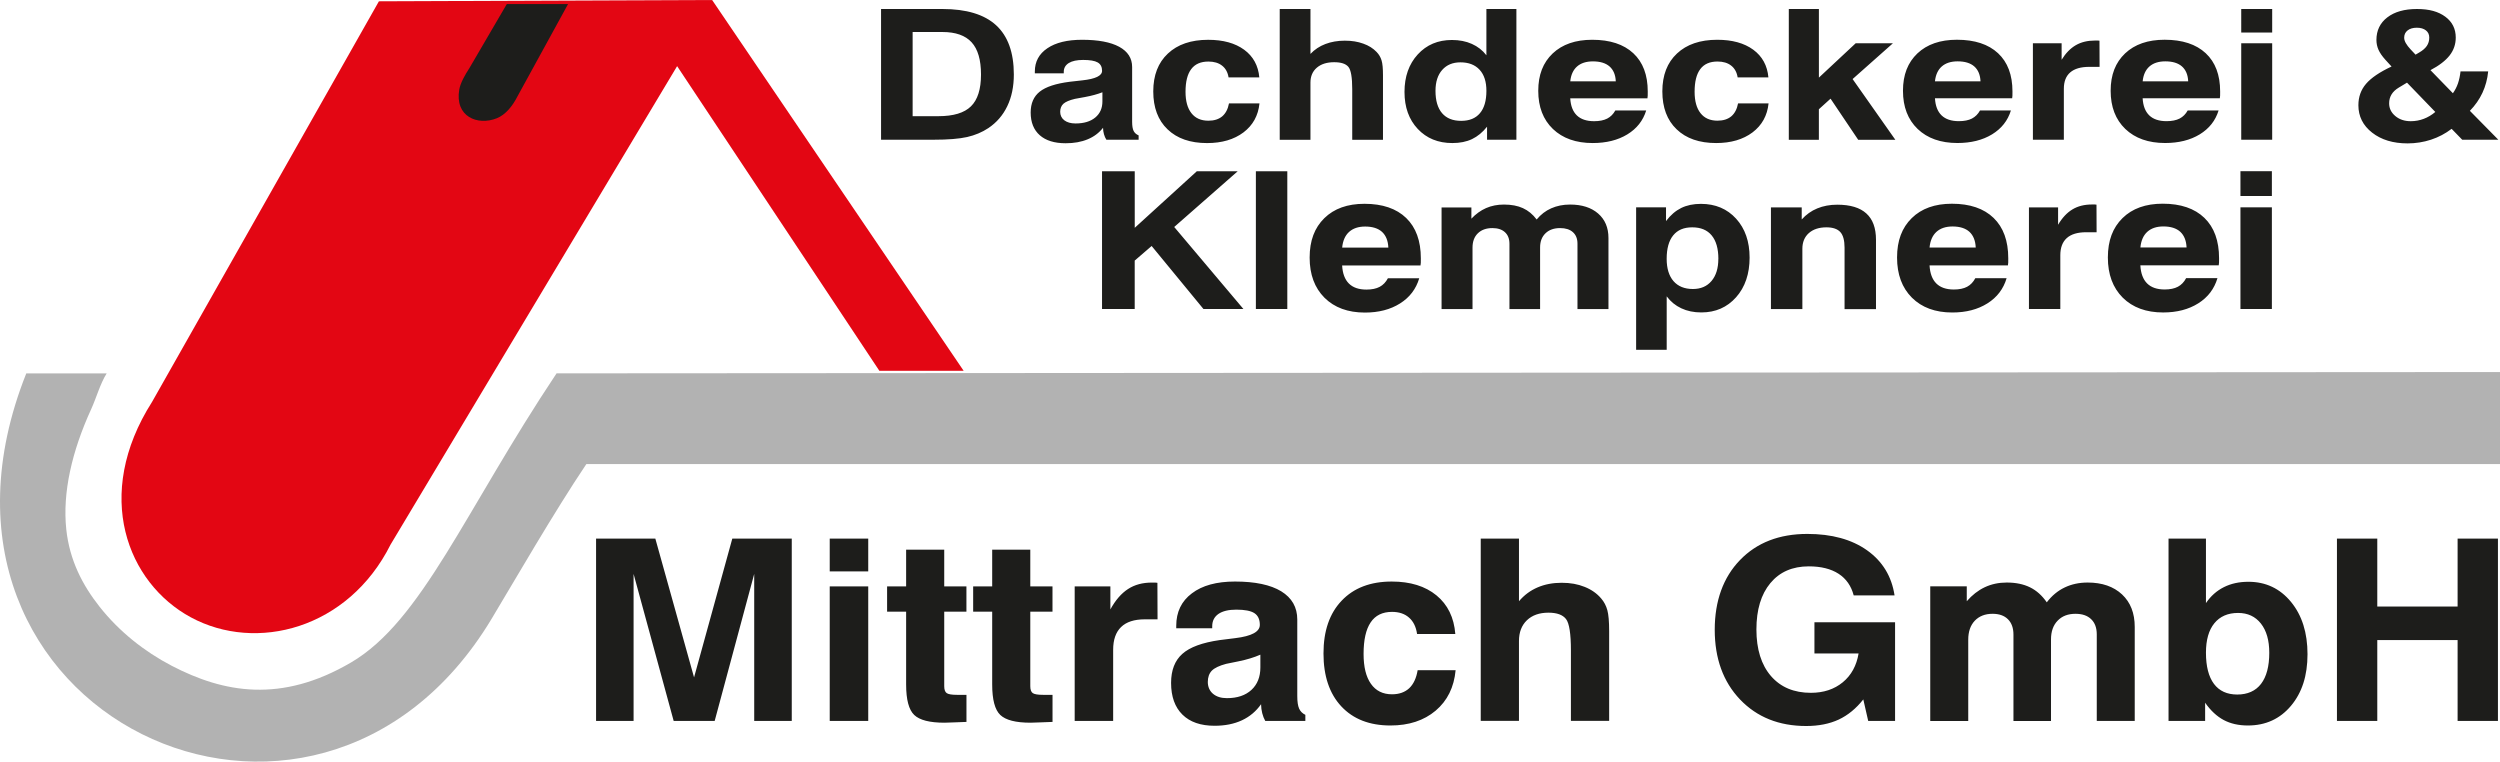 <?xml version="1.0" encoding="UTF-8"?>
<svg xmlns="http://www.w3.org/2000/svg" id="a" viewBox="0 0 727.68 221.7">
  <defs>
    <style>.b{fill:#b2b2b2;}.b,.c,.d{fill-rule:evenodd;}.c{fill:#e30613;}.d,.e{fill:#1d1d1b;}</style>
  </defs>
  <path class="b" d="M7.65,108.68H31.05c-1.92,3.07-3.01,7.13-4.46,10.3-5.7,12.45-8.42,24.43-7.3,35.08,.95,9.02,4.74,16.28,9.73,22.59,5.66,7.15,12.95,12.97,20.98,17.15,15.12,7.86,31.81,10.96,52.17-.97,20.65-12.09,33.21-44.26,59.83-84.16l565.68-.38v26.79H170.67c-9.4,13.97-21.18,34.4-27.59,45.06C91.59,265.77-31.79,207.71,7.65,108.68"></path>
  <path class="c" d="M207.28,0l73.21,107.93h-24.53L197.09,19.25,113.69,158.5c-12.33,24.6-39.1,31.48-58.15,21.18-18.46-9.98-28.54-35.57-11.28-62.7L110.29,.38l96.99-.38Z"></path>
  <path class="e" d="M696.11,19.36l-1.8-1.97c-.93-1.03-1.6-2-2-2.9-.4-.91-.6-1.86-.6-2.86,0-2.75,1.06-4.95,3.17-6.57,2.12-1.63,5-2.44,8.62-2.44s6.24,.75,8.27,2.25c2.02,1.5,3.03,3.52,3.03,6.07,0,1.93-.59,3.66-1.77,5.18-1.19,1.53-3.05,2.96-5.59,4.3l6.53,6.72c.61-.85,1.1-1.79,1.47-2.85,.36-1.05,.6-2.22,.75-3.51h8.05c-.22,2.24-.78,4.31-1.67,6.23-.89,1.91-2.11,3.66-3.66,5.25l8.29,8.42h-10.51l-3.09-3.18c-1.82,1.39-3.81,2.44-5.99,3.16-2.18,.71-4.46,1.08-6.82,1.08-4.22,0-7.66-1.04-10.33-3.13-2.67-2.08-4-4.75-4-7.98,0-2.41,.74-4.49,2.23-6.23,1.49-1.74,3.96-3.42,7.43-5.04m6.97-3.44l1.08-.64c.99-.57,1.73-1.21,2.21-1.91,.48-.71,.71-1.52,.71-2.43s-.33-1.58-.97-2.09c-.65-.52-1.54-.78-2.65-.78s-2.04,.26-2.69,.79c-.67,.53-.99,1.23-.99,2.13,0,.48,.16,1.01,.48,1.57,.33,.57,.78,1.17,1.38,1.81l1.46,1.55Zm-2.48,8.14l-2.36,1.42c-.94,.56-1.66,1.22-2.13,1.99-.48,.78-.71,1.64-.71,2.61,0,1.46,.6,2.7,1.8,3.7,1.19,1,2.69,1.5,4.49,1.5,1.32,0,2.59-.23,3.79-.69,1.2-.45,2.32-1.12,3.36-2l-8.24-8.53Zm-48.25,16.62V12.59h9.01v28.09h-9.01Zm0-31.23V2.61h9.01v6.85h-9.01Zm-28.69,14.22h13.25c-.08-1.9-.69-3.33-1.81-4.33-1.13-.99-2.75-1.48-4.85-1.48-1.95,0-3.5,.5-4.63,1.5-1.12,1-1.77,2.43-1.96,4.31Zm13.12,8.48h8.98c-.91,2.96-2.74,5.28-5.49,6.96-2.76,1.68-6.12,2.52-10.08,2.52-4.87,0-8.73-1.37-11.58-4.09-2.84-2.73-4.27-6.43-4.27-11.11s1.41-8.22,4.2-10.88c2.81-2.65,6.64-3.98,11.51-3.98,5.17,0,9.15,1.31,11.96,3.92,2.8,2.61,4.2,6.32,4.2,11.15,0,.54,0,.93-.01,1.21-.01,.26-.04,.52-.08,.76h-22.47c.13,2.21,.77,3.86,1.93,4.98,1.16,1.12,2.84,1.68,5.03,1.68,1.55,0,2.82-.26,3.8-.76,.99-.51,1.77-1.3,2.36-2.36Zm-45.07,8.53V12.59h8.36v4.81c1.18-1.92,2.56-3.34,4.12-4.24,1.56-.91,3.43-1.36,5.6-1.36,.35,0,.62,0,.82,0,.19,0,.35,.03,.48,.04l.03,7.62h-3c-2.45,0-4.3,.54-5.54,1.61-1.24,1.07-1.86,2.65-1.86,4.75v14.85h-9.01Zm-28.5-17.01h13.25c-.08-1.9-.69-3.33-1.81-4.33-1.13-.99-2.75-1.48-4.85-1.48-1.95,0-3.5,.5-4.63,1.5-1.12,1-1.77,2.43-1.97,4.31Zm13.12,8.48h8.98c-.91,2.96-2.74,5.28-5.49,6.96-2.76,1.68-6.12,2.52-10.08,2.52-4.87,0-8.73-1.37-11.58-4.09-2.84-2.73-4.27-6.43-4.27-11.11s1.41-8.22,4.2-10.88c2.81-2.65,6.64-3.98,11.51-3.98,5.17,0,9.15,1.31,11.96,3.92,2.8,2.61,4.2,6.32,4.2,11.15,0,.54,0,.93-.01,1.21-.01,.26-.04,.52-.08,.76h-22.47c.13,2.21,.77,3.86,1.93,4.98,1.16,1.12,2.84,1.68,5.03,1.68,1.55,0,2.82-.26,3.8-.76,.99-.51,1.77-1.3,2.36-2.36Zm-55.67,8.53V2.62h8.76V22.59l10.71-10h10.84l-11.74,10.42,12.44,17.68h-10.81l-8.05-11.97-3.4,3.08v8.89h-8.76Zm-14.77-10.59h8.88c-.37,3.56-1.93,6.38-4.67,8.45-2.75,2.06-6.27,3.1-10.59,3.1-4.89,0-8.73-1.33-11.5-4-2.78-2.65-4.16-6.34-4.16-11.04s1.42-8.36,4.26-11.02c2.83-2.66,6.74-4,11.72-4,4.35,0,7.84,.96,10.48,2.89,2.63,1.93,4.1,4.61,4.41,8.06h-8.95c-.24-1.5-.88-2.65-1.89-3.43-1-.79-2.33-1.19-3.98-1.19-2.23,0-3.9,.73-5,2.2-1.11,1.46-1.66,3.66-1.66,6.59,0,2.71,.57,4.78,1.72,6.24,1.14,1.46,2.79,2.19,4.93,2.19,1.67,0,3.01-.42,4.02-1.26,1-.85,1.67-2.11,1.98-3.78Zm-48.84-6.41h13.25c-.08-1.9-.69-3.33-1.81-4.33-1.13-.99-2.75-1.48-4.85-1.48-1.95,0-3.5,.5-4.63,1.5-1.12,1-1.77,2.43-1.96,4.31Zm13.12,8.48h8.98c-.91,2.96-2.74,5.28-5.49,6.96-2.76,1.68-6.12,2.52-10.08,2.52-4.87,0-8.73-1.37-11.58-4.09-2.84-2.73-4.27-6.43-4.27-11.11s1.41-8.22,4.2-10.88c2.81-2.65,6.64-3.98,11.51-3.98,5.17,0,9.15,1.31,11.96,3.92,2.8,2.61,4.2,6.32,4.2,11.15,0,.54,0,.93-.01,1.21-.01,.26-.04,.52-.08,.76h-22.47c.13,2.21,.77,3.86,1.93,4.98,1.16,1.12,2.84,1.68,5.03,1.68,1.55,0,2.82-.26,3.8-.76,.99-.51,1.77-1.3,2.36-2.36Zm-52.35-5.71c0,2.84,.64,5.01,1.92,6.5,1.28,1.49,3.12,2.23,5.54,2.23s4.22-.74,5.47-2.22c1.26-1.48,1.89-3.65,1.89-6.51,0-2.66-.65-4.7-1.98-6.14-1.32-1.44-3.18-2.16-5.58-2.16-2.25,0-4.01,.74-5.31,2.21-1.3,1.47-1.95,3.5-1.95,6.09Zm23.55-23.82V40.68h-8.54v-3.8c-1.3,1.64-2.77,2.84-4.38,3.61-1.62,.77-3.53,1.15-5.72,1.15-4.14,0-7.5-1.37-10.07-4.11-2.57-2.73-3.86-6.32-3.86-10.77s1.29-8.12,3.86-10.92c2.57-2.8,5.88-4.2,9.95-4.2,2.17,0,4.1,.38,5.8,1.14,1.7,.76,3.12,1.86,4.23,3.31V2.62h8.73Zm-68.89,38.06V2.62h8.95V15.69c1.21-1.28,2.66-2.24,4.35-2.88,1.68-.64,3.56-.97,5.64-.97s3.77,.28,5.38,.86c1.6,.56,2.88,1.38,3.88,2.43,.69,.71,1.16,1.52,1.44,2.43,.29,.91,.42,2.37,.42,4.39v18.74h-8.95v-14.7c0-3.48-.38-5.66-1.14-6.55-.77-.89-2.13-1.33-4.12-1.33-2.12,0-3.8,.53-5.04,1.59-1.24,1.06-1.86,2.51-1.86,4.33v16.67h-8.95Zm-14.77-10.59h8.88c-.37,3.56-1.93,6.38-4.67,8.45-2.75,2.06-6.27,3.1-10.59,3.1-4.89,0-8.73-1.33-11.5-4-2.78-2.65-4.16-6.34-4.16-11.04s1.42-8.36,4.26-11.02c2.83-2.66,6.74-4,11.72-4,4.35,0,7.84,.96,10.48,2.89,2.63,1.93,4.1,4.61,4.41,8.06h-8.95c-.24-1.5-.88-2.65-1.89-3.43-1-.79-2.33-1.19-3.98-1.19-2.23,0-3.9,.73-5,2.2-1.11,1.46-1.66,3.66-1.66,6.59,0,2.71,.57,4.78,1.72,6.24,1.14,1.46,2.79,2.19,4.93,2.19,1.67,0,3.01-.42,4.02-1.26,1-.85,1.67-2.11,1.98-3.78Zm-36.83-3.24c-1.47,.57-3.16,1.03-5.06,1.38-1.91,.34-2.91,.52-2.96,.54-1.6,.38-2.7,.86-3.34,1.42-.62,.57-.94,1.36-.94,2.35s.4,1.86,1.2,2.47c.81,.61,1.89,.92,3.25,.92,2.44,0,4.35-.57,5.75-1.72,1.39-1.15,2.09-2.71,2.09-4.69v-2.66Zm.16,10.35c-1.14,1.46-2.62,2.58-4.46,3.34-1.84,.77-3.97,1.15-6.41,1.15-3.26,0-5.77-.78-7.53-2.33-1.76-1.55-2.65-3.76-2.65-6.62,0-2.66,.88-4.67,2.64-6.07,1.76-1.4,4.68-2.36,8.75-2.88,.93-.11,2.14-.26,3.66-.41,3.82-.41,5.73-1.34,5.73-2.77,0-1.14-.42-1.95-1.27-2.44-.85-.49-2.26-.73-4.24-.73-1.82,0-3.21,.3-4.18,.9-.97,.61-1.46,1.46-1.46,2.58v.41h-8.42v-.52c0-2.88,1.21-5.13,3.65-6.77,2.43-1.65,5.8-2.47,10.09-2.47,4.7,0,8.31,.68,10.82,2.04,2.5,1.37,3.76,3.33,3.76,5.89v15.97c0,1.17,.15,2.05,.43,2.63,.29,.57,.77,1.01,1.46,1.3v1.27h-9.38c-.31-.48-.54-1.01-.71-1.61-.17-.58-.25-1.21-.27-1.88Zm-64.6,3.48V2.62h17.85c6.99,0,12.21,1.58,15.64,4.73,3.43,3.15,5.16,7.93,5.16,14.34,0,3.48-.63,6.55-1.9,9.2-1.27,2.66-3.12,4.79-5.52,6.4-1.82,1.21-3.88,2.07-6.19,2.6-2.31,.52-5.55,.78-9.72,.78h-15.32Zm9.19-6.87h7.52c4.35,0,7.51-.95,9.45-2.86,1.95-1.9,2.93-4.99,2.93-9.26s-.91-7.38-2.73-9.38c-1.82-2-4.65-3-8.51-3h-8.66v24.5Z"></path>
  <path class="e" d="M652.13,89.94v-29.59h9.15v29.59h-9.15Zm0-32.89v-7.21h9.15v7.21h-9.15Zm-29.13,14.98h13.45c-.09-2-.7-3.51-1.83-4.56-1.15-1.04-2.79-1.56-4.92-1.56-1.98,0-3.55,.53-4.7,1.58-1.14,1.05-1.8,2.56-1.99,4.54Zm13.32,8.93h9.12c-.92,3.12-2.78,5.57-5.58,7.33-2.8,1.77-6.21,2.66-10.23,2.66-4.94,0-8.86-1.44-11.76-4.31-2.88-2.88-4.33-6.77-4.33-11.7s1.43-8.66,4.27-11.46c2.85-2.8,6.75-4.19,11.69-4.19,5.24,0,9.29,1.38,12.14,4.13,2.84,2.75,4.27,6.66,4.27,11.75,0,.57,0,.98-.01,1.27-.01,.28-.04,.55-.09,.8h-22.81c.13,2.32,.78,4.07,1.96,5.25,1.18,1.18,2.89,1.77,5.11,1.77,1.58,0,2.86-.27,3.86-.8,1.01-.54,1.8-1.37,2.39-2.49Zm-45.75,8.99v-29.59h8.48v5.06c1.2-2.03,2.6-3.52,4.18-4.47,1.59-.96,3.49-1.43,5.68-1.43,.35,0,.63,0,.84,0,.19,0,.35,.03,.48,.05l.03,8.03h-3.05c-2.49,0-4.37,.57-5.62,1.69-1.25,1.12-1.89,2.79-1.89,5.01v15.65h-9.15Zm-28.94-17.91h13.45c-.09-2-.7-3.51-1.83-4.56-1.15-1.04-2.79-1.56-4.92-1.56-1.98,0-3.55,.53-4.7,1.58-1.14,1.05-1.8,2.56-1.99,4.54Zm13.32,8.93h9.12c-.92,3.12-2.78,5.57-5.58,7.33-2.8,1.77-6.21,2.66-10.23,2.66-4.94,0-8.86-1.44-11.75-4.31-2.88-2.88-4.33-6.77-4.33-11.7s1.43-8.66,4.27-11.46c2.85-2.8,6.75-4.19,11.69-4.19,5.24,0,9.29,1.38,12.14,4.13,2.84,2.75,4.27,6.66,4.27,11.75,0,.57,0,.98-.01,1.27-.01,.28-.04,.55-.09,.8h-22.81c.13,2.32,.78,4.07,1.96,5.25,1.18,1.18,2.89,1.77,5.11,1.77,1.58,0,2.86-.27,3.86-.8,1.01-.54,1.8-1.37,2.39-2.49Zm-59.48,8.99v-29.59h8.96v3.51c1.29-1.43,2.79-2.51,4.53-3.22,1.74-.72,3.68-1.08,5.81-1.08,3.78,0,6.6,.85,8.47,2.55,1.88,1.7,2.81,4.25,2.81,7.67v20.17h-9.15v-17.89c0-2.13-.42-3.64-1.24-4.54-.83-.91-2.17-1.37-4.03-1.37-2.16,0-3.86,.56-5.12,1.67-1.25,1.11-1.89,2.64-1.89,4.56v17.56h-9.15Zm-39.24,11.87V60.35h8.7v4c1.32-1.75,2.8-3.01,4.42-3.81,1.62-.8,3.54-1.2,5.74-1.2,4.2,0,7.63,1.44,10.24,4.31,2.62,2.88,3.93,6.66,3.93,11.34s-1.31,8.59-3.93,11.53c-2.62,2.95-6,4.42-10.12,4.42-2.18,0-4.12-.4-5.82-1.2-1.71-.8-3.13-1.96-4.26-3.48v15.55h-8.89Zm23.94-26.49c0-2.97-.65-5.25-1.95-6.82-1.3-1.57-3.17-2.35-5.65-2.35s-4.28,.78-5.55,2.34c-1.27,1.56-1.9,3.84-1.9,6.83,0,2.8,.67,4.96,1.99,6.49,1.33,1.52,3.21,2.29,5.64,2.29,2.31,0,4.11-.78,5.43-2.34,1.32-1.56,1.98-3.71,1.98-6.43Zm-80.57,14.63v-29.59h8.68v3.27c1.28-1.36,2.7-2.39,4.27-3.08,1.58-.69,3.31-1.03,5.22-1.03,2.16,0,4,.35,5.52,1.05,1.53,.7,2.86,1.79,3.99,3.3,1.2-1.45,2.61-2.54,4.25-3.26,1.63-.72,3.45-1.09,5.47-1.09,3.43,0,6.16,.87,8.17,2.61,2.01,1.75,3.01,4.12,3.01,7.14v20.68h-9.02v-19.06c0-1.43-.45-2.55-1.34-3.34-.89-.79-2.12-1.18-3.72-1.18-1.78,0-3.2,.5-4.24,1.51-1.05,1-1.58,2.38-1.58,4.12v17.94h-8.92v-19c0-1.45-.44-2.57-1.31-3.37-.87-.8-2.08-1.2-3.66-1.2-1.78,0-3.19,.51-4.23,1.52-1.04,1.01-1.55,2.41-1.55,4.16v17.89h-9.02Zm-28.94-17.91h13.45c-.09-2-.7-3.51-1.83-4.56-1.15-1.04-2.79-1.56-4.92-1.56-1.98,0-3.55,.53-4.7,1.58-1.14,1.05-1.8,2.56-1.99,4.54Zm13.32,8.93h9.12c-.92,3.12-2.78,5.57-5.58,7.33-2.8,1.77-6.21,2.66-10.23,2.66-4.94,0-8.86-1.44-11.76-4.31-2.88-2.88-4.33-6.77-4.33-11.7s1.43-8.66,4.27-11.46c2.85-2.8,6.75-4.19,11.69-4.19,5.24,0,9.29,1.38,12.14,4.13,2.84,2.75,4.27,6.66,4.27,11.75,0,.57,0,.98-.01,1.27-.01,.28-.04,.55-.09,.8h-22.81c.13,2.32,.78,4.07,1.96,5.25,1.18,1.18,2.89,1.77,5.11,1.77,1.58,0,2.86-.27,3.86-.8,1.01-.54,1.8-1.37,2.39-2.49Zm-38.43,8.99V49.85h9.15v40.09h-9.15Zm-44.78,0V49.85h9.52v16.46l18.07-16.46h11.9l-18.48,16.22,20.14,23.87h-11.63l-15.08-18.34-4.93,4.25v14.1h-9.52Z"></path>
  <path class="e" d="M680.22,209.84v-53.07h11.74v19.78h23.38v-19.78h11.74v53.07h-11.74v-23.53h-23.38v23.53h-11.74Zm-19.7-19.85c0-3.6-.81-6.43-2.43-8.49-1.62-2.05-3.82-3.09-6.65-3.09-2.98,0-5.28,1.01-6.91,3.01-1.63,2-2.44,4.86-2.44,8.56,0,3.98,.78,7.01,2.33,9.08,1.55,2.07,3.82,3.1,6.79,3.1s5.33-1.03,6.92-3.11c1.59-2.08,2.39-5.1,2.39-9.06Zm-29.32-33.22h10.89v18.77c1.38-2.04,3.13-3.59,5.22-4.64,2.09-1.05,4.47-1.56,7.13-1.56,5.06,0,9.2,1.96,12.4,5.85,3.21,3.9,4.81,8.98,4.81,15.23s-1.6,11.2-4.81,15.02c-3.21,3.82-7.4,5.73-12.55,5.73-2.69,0-5.04-.53-7.03-1.59-1.98-1.06-3.8-2.73-5.41-5.04v5.3h-10.65v-53.07Zm-69.36,53.07v-39.17h10.63v4.33c1.56-1.8,3.31-3.16,5.23-4.07,1.93-.91,4.06-1.37,6.4-1.37,2.64,0,4.9,.47,6.77,1.39,1.88,.92,3.51,2.37,4.89,4.37,1.47-1.92,3.19-3.36,5.2-4.32,2-.96,4.23-1.44,6.7-1.44,4.2,0,7.54,1.16,10.01,3.46,2.46,2.31,3.69,5.45,3.69,9.45v27.38h-11.05v-25.22c0-1.89-.55-3.37-1.64-4.41-1.09-1.05-2.6-1.56-4.56-1.56-2.18,0-3.91,.66-5.19,2-1.29,1.33-1.93,3.15-1.93,5.45v23.75h-10.93v-25.15c0-1.92-.54-3.41-1.6-4.46-1.06-1.06-2.55-1.59-4.48-1.59-2.18,0-3.9,.68-5.18,2.02-1.27,1.34-1.9,3.19-1.9,5.51v23.67h-11.05Zm-19.48-6.27c-2.1,2.67-4.49,4.62-7.17,5.88-2.68,1.24-5.83,1.87-9.45,1.87-7.92,0-14.34-2.57-19.26-7.72-4.91-5.15-7.37-11.93-7.37-20.3s2.46-15.23,7.36-20.29c4.9-5.07,11.43-7.6,19.59-7.6,7.11,0,12.9,1.59,17.39,4.77,4.48,3.19,7.16,7.56,8,13.13h-11.89c-.72-2.75-2.18-4.86-4.4-6.3-2.22-1.44-5.12-2.16-8.68-2.16-4.74,0-8.47,1.62-11.18,4.88-2.71,3.26-4.06,7.75-4.06,13.49s1.41,10.28,4.23,13.55c2.82,3.26,6.7,4.89,11.63,4.89,3.69,0,6.78-1.02,9.27-3.06,2.48-2.04,4.02-4.85,4.61-8.4h-12.85v-9.08h23.47v28.72h-7.82l-1.43-6.27Zm-111.36,6.27v-53.07h11.13v18.23c1.51-1.78,3.31-3.12,5.41-4.02,2.09-.9,4.43-1.35,7.01-1.35s4.69,.39,6.69,1.19c1.98,.79,3.59,1.92,4.82,3.38,.85,.98,1.44,2.12,1.79,3.39,.35,1.27,.53,3.31,.53,6.12v26.12h-11.13v-20.5c0-4.86-.47-7.9-1.42-9.14-.96-1.24-2.65-1.86-5.12-1.86-2.64,0-4.73,.74-6.27,2.21-1.54,1.48-2.31,3.49-2.31,6.04v23.24h-11.13Zm-18.36-14.77h11.05c-.46,4.97-2.4,8.89-5.81,11.78-3.42,2.88-7.8,4.32-13.16,4.32-6.08,0-10.85-1.86-14.31-5.57-3.45-3.7-5.18-8.84-5.18-15.4s1.76-11.66,5.29-15.36c3.52-3.71,8.38-5.57,14.57-5.57,5.41,0,9.75,1.34,13.03,4.03,3.27,2.69,5.1,6.43,5.48,11.24h-11.13c-.3-2.09-1.09-3.69-2.35-4.78-1.25-1.11-2.9-1.66-4.95-1.66-2.77,0-4.85,1.02-6.21,3.06-1.38,2.04-2.06,5.1-2.06,9.19,0,3.78,.71,6.67,2.14,8.69,1.42,2.03,3.47,3.05,6.13,3.05,2.08,0,3.74-.59,5.01-1.76,1.25-1.18,2.08-2.94,2.46-5.26Zm-45.79-4.51c-1.83,.8-3.93,1.44-6.29,1.92-2.38,.48-3.61,.73-3.68,.75-1.98,.53-3.36,1.19-4.15,1.98-.77,.8-1.17,1.89-1.17,3.28s.5,2.59,1.5,3.44c1.01,.85,2.35,1.28,4.05,1.28,3.03,0,5.41-.8,7.15-2.4,1.73-1.6,2.6-3.78,2.6-6.54v-3.71Zm.2,14.43c-1.42,2.03-3.26,3.59-5.54,4.66-2.29,1.07-4.94,1.6-7.97,1.6-4.06,0-7.17-1.08-9.37-3.25-2.19-2.16-3.3-5.24-3.3-9.22,0-3.7,1.09-6.52,3.28-8.46,2.19-1.96,5.82-3.28,10.88-4.01,1.16-.16,2.67-.36,4.55-.57,4.76-.58,7.12-1.87,7.12-3.86,0-1.59-.53-2.72-1.58-3.41-1.05-.68-2.81-1.02-5.27-1.02-2.26,0-3.99,.42-5.2,1.25-1.21,.85-1.81,2.04-1.81,3.6v.58h-10.47v-.73c0-4.01,1.51-7.16,4.55-9.44,3.02-2.3,7.21-3.44,12.55-3.44,5.85,0,10.34,.95,13.45,2.84,3.11,1.91,4.68,4.64,4.68,8.22v22.27c0,1.64,.18,2.85,.54,3.66,.35,.8,.96,1.4,1.81,1.81v1.77h-11.67c-.38-.68-.67-1.41-.88-2.24-.21-.81-.32-1.68-.34-2.62Zm-54.24,4.86v-39.17h10.39v6.7c1.47-2.68,3.18-4.66,5.12-5.92,1.94-1.27,4.27-1.89,6.96-1.89,.43,0,.77,0,1.02,.01,.24,.01,.43,.04,.59,.06l.04,10.63h-3.73c-3.05,0-5.35,.75-6.88,2.24-1.54,1.49-2.31,3.69-2.31,6.63v20.71h-11.21Zm-6.46,.28c-1.02,.02-2.25,.07-3.68,.14-1.42,.06-2.33,.09-2.71,.09-4.3,0-7.22-.75-8.8-2.25-1.58-1.5-2.36-4.46-2.36-8.88v-21.19h-5.54v-7.35h5.54v-10.7h11.09v10.7h6.46v7.35h-6.46v21.69c0,1.03,.25,1.71,.74,2.03,.49,.33,1.48,.49,3,.49h2.73v7.88Zm-25.05,0c-1.02,.02-2.25,.07-3.68,.14-1.42,.06-2.33,.09-2.71,.09-4.3,0-7.23-.75-8.8-2.25-1.58-1.5-2.36-4.46-2.36-8.88v-21.19h-5.54v-7.35h5.54v-10.7h11.09v10.7h6.46v7.35h-6.46v21.69c0,1.03,.25,1.71,.74,2.03,.49,.33,1.48,.49,3,.49h2.73v7.88Zm-39.79-.28v-39.17h11.21v39.17h-11.21Zm0-43.54v-9.54h11.21v9.54h-11.21Zm-68.01,43.54v-53.07h17.25l11.27,40.39,11.13-40.39h17.31v53.07h-10.93v-42.8l-11.51,42.8h-11.93l-11.67-42.8v42.8h-10.93Z"></path>
  <path class="d" d="M147.52,1.18h17.83l-14.73,26.87c-1.37,2.72-3.42,5.34-6.03,6.38-5.55,2.21-12.28-.43-10.91-8.39,.33-1.88,1.63-4.19,2.98-6.27L147.52,1.18Z"></path>
</svg>
